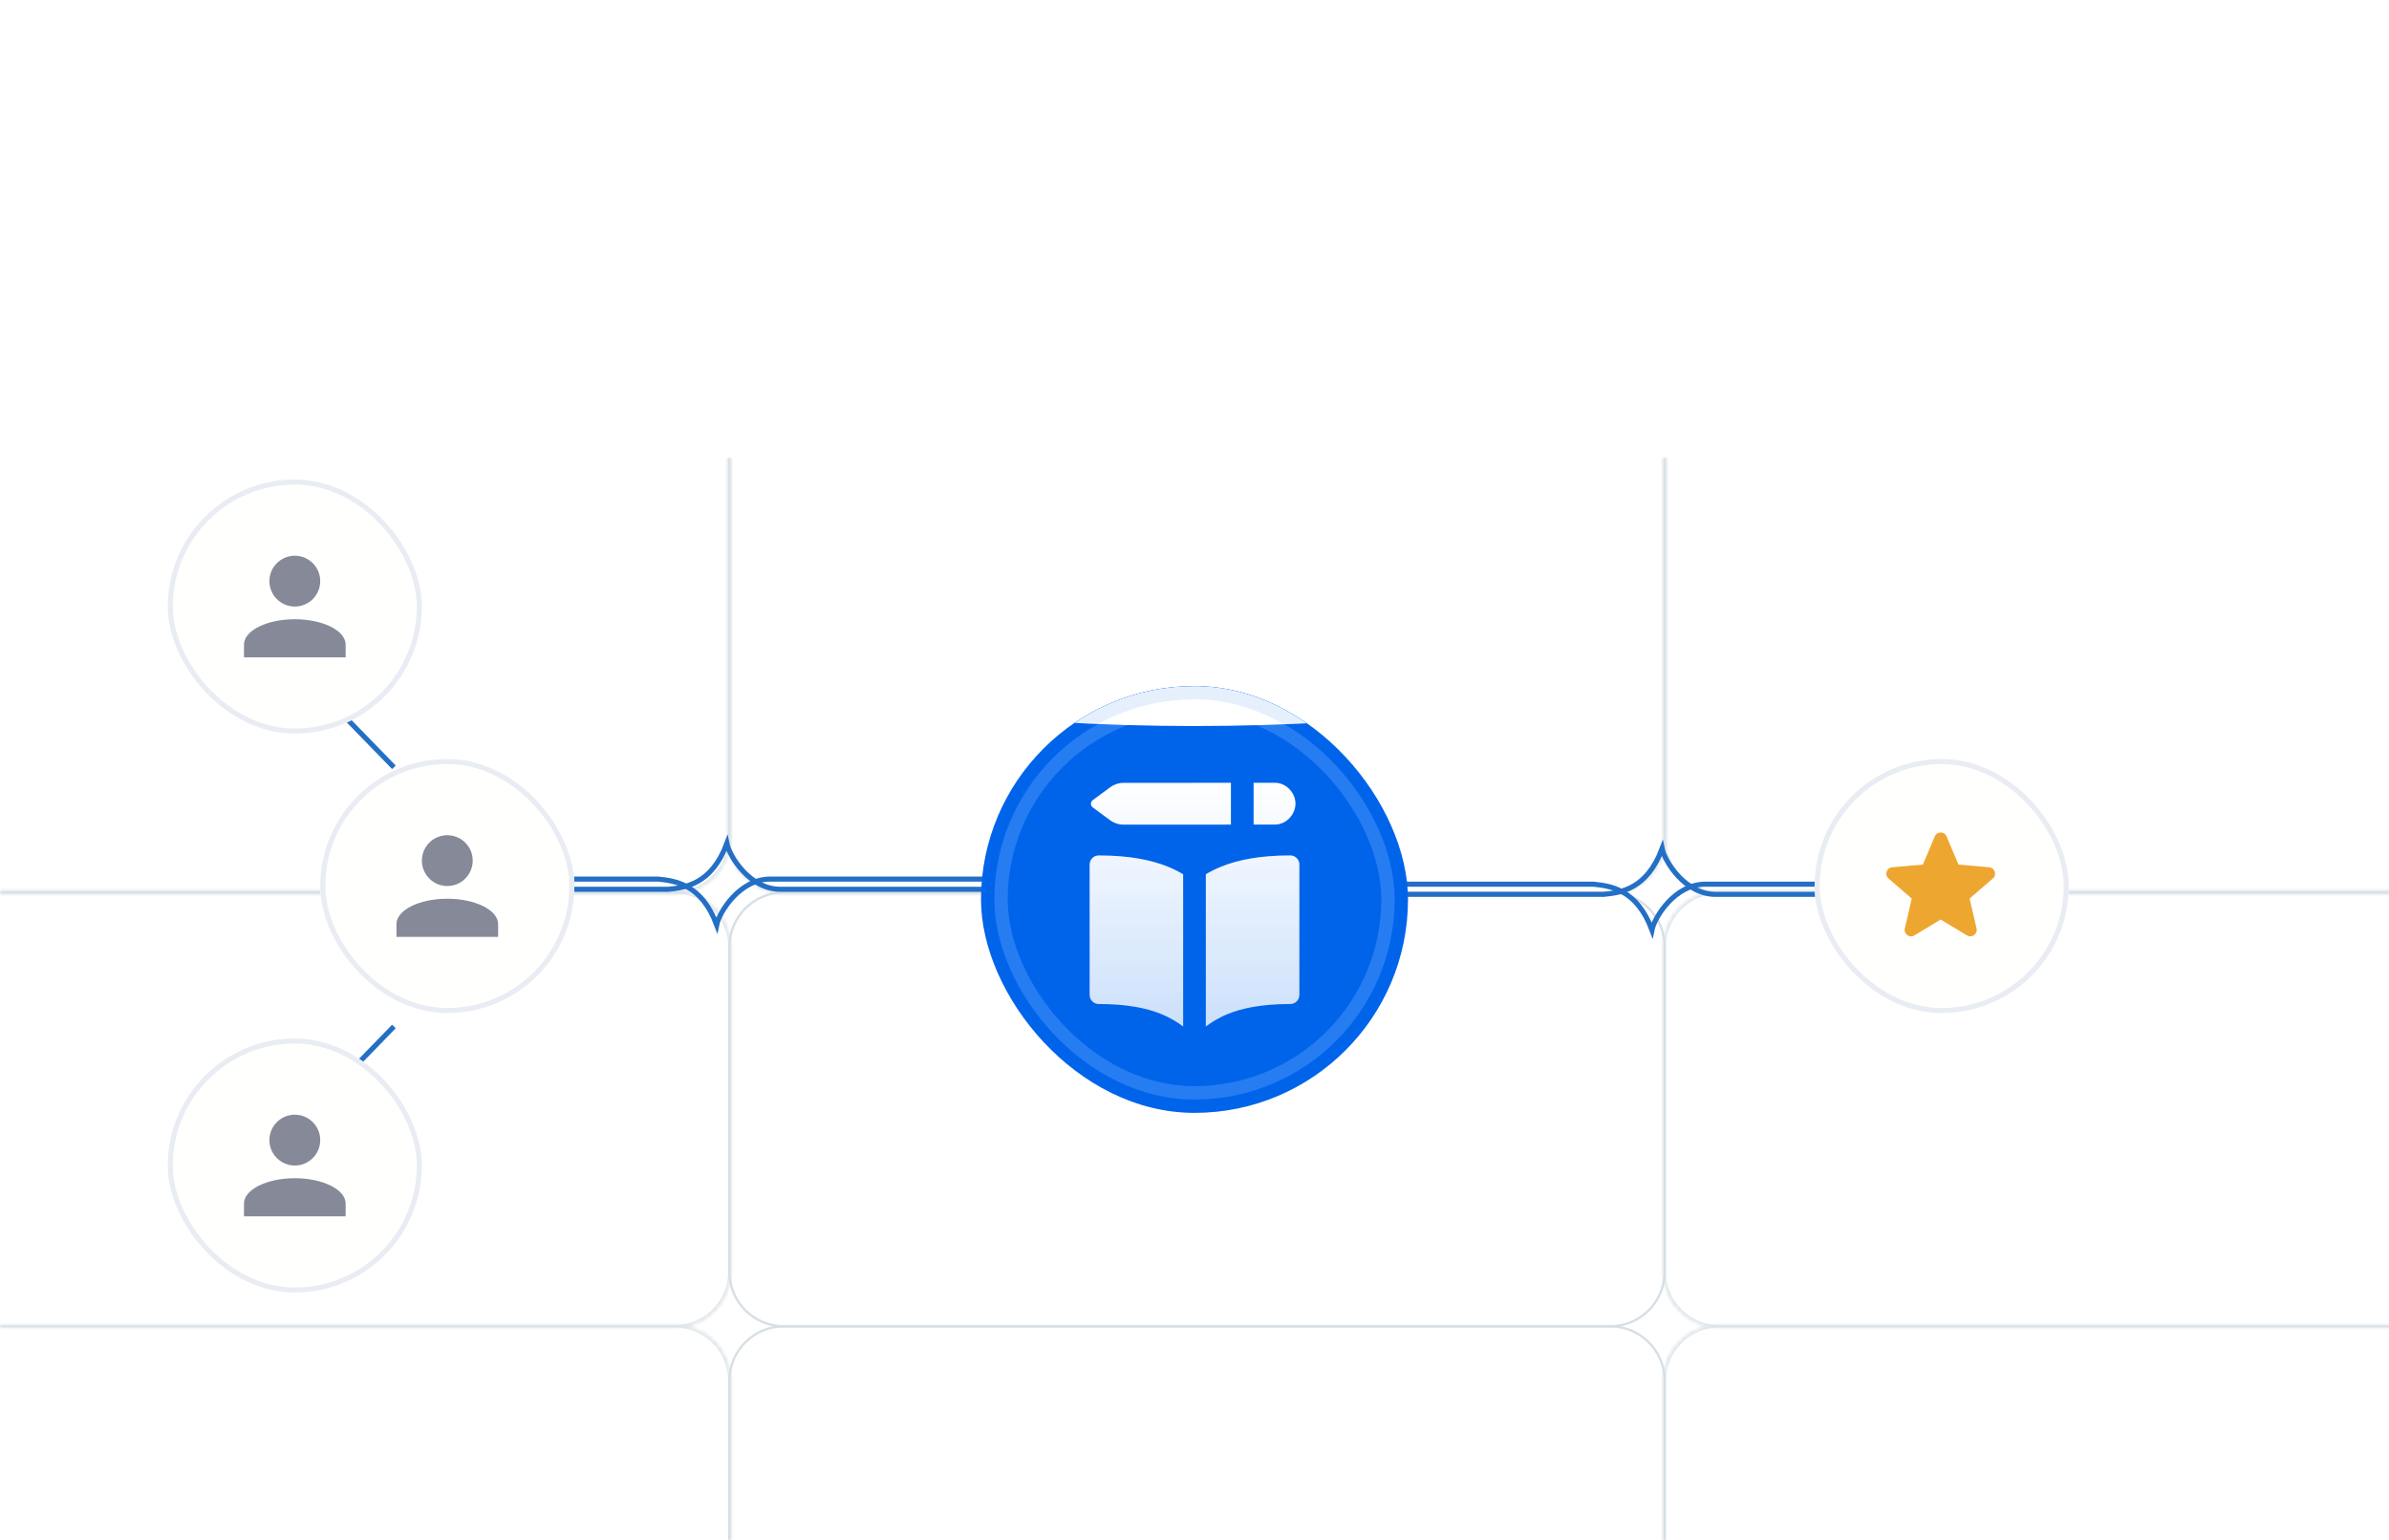 <svg width="470" height="303" viewBox="0 0 470 303" fill="none" xmlns="http://www.w3.org/2000/svg">
<g clip-path="url(#clip0_451_9258)">
<rect width="470" height="303" fill="white"/>
<mask id="path-1-inside-1_451_9258" fill="white">
<path d="M-40.748 90H143.722V164.884C143.722 170.936 138.816 175.842 132.763 175.842H-40.748V90Z"/>
</mask>
<path d="M-40.748 90H143.722H-40.748ZM144.179 164.884C144.179 171.188 139.068 176.299 132.763 176.299H-40.748V175.386H132.763C138.563 175.386 143.265 170.684 143.265 164.884H144.179ZM-40.748 175.842V90V175.842ZM144.179 90V164.884C144.179 171.188 139.068 176.299 132.763 176.299V175.386C138.563 175.386 143.265 170.684 143.265 164.884V90H144.179Z" fill="#D7DFE5" mask="url(#path-1-inside-1_451_9258)"/>
<mask id="path-3-inside-2_451_9258" fill="white">
<path d="M143.266 90H327.736V164.884C327.736 170.936 322.829 175.842 316.777 175.842H154.224C148.172 175.842 143.266 170.936 143.266 164.884V90Z"/>
</mask>
<path d="M143.266 90H327.736H143.266ZM328.192 164.884C328.192 171.188 323.081 176.299 316.777 176.299H154.224C147.92 176.299 142.809 171.188 142.809 164.884H143.722C143.722 170.684 148.424 175.386 154.224 175.386H316.777C322.577 175.386 327.279 170.684 327.279 164.884H328.192ZM154.224 176.299C147.92 176.299 142.809 171.188 142.809 164.884V90H143.722V164.884C143.722 170.684 148.424 175.386 154.224 175.386V176.299ZM328.192 90V164.884C328.192 171.188 323.081 176.299 316.777 176.299V175.386C322.577 175.386 327.279 170.684 327.279 164.884V90H328.192Z" fill="#D7DFE5" mask="url(#path-3-inside-2_451_9258)"/>
<mask id="path-5-inside-3_451_9258" fill="white">
<path d="M327.278 90H511.748V175.842H338.237C332.185 175.842 327.278 170.936 327.278 164.884V90Z"/>
</mask>
<path d="M327.278 90H511.748H327.278ZM511.748 176.299H338.237C331.932 176.299 326.822 171.188 326.822 164.884H327.735C327.735 170.684 332.437 175.386 338.237 175.386H511.748V176.299ZM338.237 176.299C331.932 176.299 326.822 171.188 326.822 164.884V90H327.735V164.884C327.735 170.684 332.437 175.386 338.237 175.386V176.299ZM511.748 90V175.842V90Z" fill="#D7DFE5" mask="url(#path-5-inside-3_451_9258)"/>
<mask id="path-7-inside-4_451_9258" fill="white">
<path d="M-40.748 175.386H132.763C138.816 175.386 143.722 180.292 143.722 186.344V250.27C143.722 256.322 138.816 261.228 132.763 261.228H-40.748V175.386Z"/>
</mask>
<path d="M-40.748 174.929H132.763C139.068 174.929 144.179 180.04 144.179 186.344H143.265C143.265 180.544 138.563 175.842 132.763 175.842H-40.748V174.929ZM144.179 250.27C144.179 256.574 139.068 261.685 132.763 261.685H-40.748V260.772H132.763C138.563 260.772 143.265 256.07 143.265 250.27H144.179ZM-40.748 261.228V175.386V261.228ZM132.763 174.929C139.068 174.929 144.179 180.04 144.179 186.344V250.27C144.179 256.574 139.068 261.685 132.763 261.685V260.772C138.563 260.772 143.265 256.07 143.265 250.27V186.344C143.265 180.544 138.563 175.842 132.763 175.842V174.929Z" fill="#D7DFE5" mask="url(#path-7-inside-4_451_9258)"/>
<path d="M154.225 175.614H316.777C322.703 175.614 327.507 180.419 327.507 186.345V250.27C327.507 256.196 322.703 261 316.777 261H154.225C148.298 261 143.494 256.196 143.494 250.27V186.345C143.494 180.419 148.298 175.614 154.225 175.614Z" stroke="#D7DFE5" stroke-width="0.457"/>
<mask id="path-10-inside-5_451_9258" fill="white">
<path d="M327.278 186.344C327.278 180.292 332.185 175.386 338.237 175.386H511.748V261.228H338.237C332.185 261.228 327.278 256.322 327.278 250.27V186.344Z"/>
</mask>
<path d="M326.822 186.344C326.822 180.04 331.932 174.929 338.237 174.929H511.748V175.842H338.237C332.437 175.842 327.735 180.544 327.735 186.344H326.822ZM511.748 261.685H338.237C331.932 261.685 326.822 256.574 326.822 250.27H327.735C327.735 256.07 332.437 260.772 338.237 260.772H511.748V261.685ZM338.237 261.685C331.932 261.685 326.822 256.574 326.822 250.27V186.344C326.822 180.04 331.932 174.929 338.237 174.929V175.842C332.437 175.842 327.735 180.544 327.735 186.344V250.27C327.735 256.07 332.437 260.772 338.237 260.772V261.685ZM511.748 175.386V261.228V175.386Z" fill="#D7DFE5" mask="url(#path-10-inside-5_451_9258)"/>
<mask id="path-12-inside-6_451_9258" fill="white">
<path d="M-40.748 260.772H132.763C138.816 260.772 143.722 265.678 143.722 271.73V335.655C143.722 341.708 138.816 346.614 132.763 346.614H-40.748V260.772Z"/>
</mask>
<path d="M-40.748 260.315H132.763C139.068 260.315 144.179 265.426 144.179 271.73H143.265C143.265 265.93 138.563 261.228 132.763 261.228H-40.748V260.315ZM144.179 335.655C144.179 341.96 139.068 347.071 132.763 347.071H-40.748V346.157H132.763C138.563 346.157 143.265 341.456 143.265 335.655H144.179ZM-40.748 346.614V260.772V346.614ZM132.763 260.315C139.068 260.315 144.179 265.426 144.179 271.73V335.655C144.179 341.96 139.068 347.071 132.763 347.071V346.157C138.563 346.157 143.265 341.456 143.265 335.655V271.73C143.265 265.93 138.563 261.228 132.763 261.228V260.315Z" fill="#D7DFE5" mask="url(#path-12-inside-6_451_9258)"/>
<path d="M154.225 261H316.777C322.703 261 327.507 265.805 327.507 271.731V335.656C327.507 341.582 322.703 346.386 316.777 346.386H154.225C148.298 346.386 143.494 341.582 143.494 335.656V271.731C143.494 265.805 148.298 261 154.225 261Z" stroke="#D7DFE5" stroke-width="0.457"/>
<mask id="path-15-inside-7_451_9258" fill="white">
<path d="M327.278 271.73C327.278 265.678 332.185 260.772 338.237 260.772H511.748V346.614H338.237C332.185 346.614 327.278 341.708 327.278 335.656V271.73Z"/>
</mask>
<path d="M326.822 271.73C326.822 265.426 331.932 260.315 338.237 260.315H511.748V261.228H338.237C332.437 261.228 327.735 265.93 327.735 271.73H326.822ZM511.748 347.071H338.237C331.932 347.071 326.822 341.96 326.822 335.656H327.735C327.735 341.456 332.437 346.158 338.237 346.158H511.748V347.071ZM338.237 347.071C331.932 347.071 326.822 341.96 326.822 335.656V271.73C326.822 265.426 331.932 260.315 338.237 260.315V261.228C332.437 261.228 327.735 265.93 327.735 271.73V335.656C327.735 341.456 332.437 346.158 338.237 346.158V347.071ZM511.748 260.772V346.614V260.772Z" fill="#D7DFE5" mask="url(#path-15-inside-7_451_9258)"/>
<g filter="url(#filter0_d_451_9258)">
<path d="M195.5 175H165C163.667 175 159.5 175 153.5 175C147.5 175 143.5 181.5 143 184C140 176 134.833 175.333 131.5 175H85H76" stroke="#246FC6"/>
</g>
<g filter="url(#filter1_d_451_9258)">
<path d="M379.5 176H349C347.667 176 343.5 176 337.5 176C331.5 176 327.5 182.5 327 185C324 177 318.833 176.333 315.5 176H269H260" stroke="#246FC6"/>
</g>
<path d="M195.5 175H165C163.667 175 159.5 175 153.5 175C147.5 175 143.5 168.5 143 166C140 174 134.833 174.667 131.5 175H85H76" stroke="#246FC6"/>
<path d="M379.5 176H349C347.667 176 343.5 176 337.5 176C331.5 176 327.5 169.5 327 167C324 175 318.833 175.667 315.5 176H269H260" stroke="#246FC6"/>
<g filter="url(#filter2_di_451_9258)">
<g clip-path="url(#clip1_451_9258)">
<rect x="193" y="135" width="84" height="84" rx="42" fill="#0064EB"/>
<rect x="196.938" y="138.938" width="76.125" height="76.125" rx="38.062" stroke="#408EF7" stroke-opacity="0.6" stroke-width="2.625"/>
<g filter="url(#filter3_f_451_9258)">
<ellipse cx="235.001" cy="119.25" rx="105" ry="23.625" fill="white"/>
</g>
<path fill-rule="evenodd" clip-rule="evenodd" d="M221.057 154.06L242.165 154.05V162.275L221.057 162.285C220.104 162.287 219.175 161.982 218.407 161.418L214.986 158.893C214.874 158.81 214.783 158.701 214.72 158.577C214.657 158.452 214.624 158.314 214.624 158.175C214.624 158.035 214.657 157.897 214.72 157.773C214.783 157.648 214.874 157.54 214.986 157.457L218.411 154.928C219.177 154.364 220.103 154.058 221.054 154.057L221.057 154.06ZM250.854 162.268L246.629 162.271V154.046H250.868C253.132 154.082 254.865 156.093 254.865 158.153C254.865 160.218 253.132 162.232 250.868 162.268H250.854ZM229.672 170.518C230.868 170.996 231.886 171.521 232.768 172.043V202C231.407 200.978 229.918 200.138 228.34 199.5C225.715 198.45 221.929 197.582 216.154 197.582C215.68 197.582 215.226 197.394 214.891 197.059C214.556 196.724 214.368 196.27 214.368 195.796V170.125C214.368 169.651 214.556 169.197 214.891 168.862C215.226 168.527 215.68 168.339 216.154 168.339C222.297 168.339 226.547 169.264 229.672 170.518ZM241.657 199.5C239.729 200.275 238.375 201.164 237.229 201.996V172.039C238.111 171.518 239.132 170.993 240.329 170.514C243.454 169.26 247.704 168.335 253.847 168.335C254.32 168.335 254.775 168.524 255.109 168.858C255.444 169.193 255.632 169.648 255.632 170.121V195.793C255.632 196.266 255.444 196.72 255.109 197.055C254.775 197.39 254.32 197.578 253.847 197.578C248.072 197.578 244.286 198.446 241.657 199.5Z" fill="url(#paint0_linear_451_9258)"/>
</g>
<rect x="194.312" y="136.312" width="81.375" height="81.375" rx="40.688" stroke="#0064EB" stroke-opacity="0.1" stroke-width="2.625"/>
</g>
<g filter="url(#filter4_dii_451_9258)">
<rect x="357" y="151" width="50" height="50" rx="25" fill="#FFFFFE"/>
<rect x="357.5" y="151.5" width="49" height="49" rx="24.5" stroke="#E9EDF3"/>
<path d="M381.801 182.594L376.613 185.719C376.384 185.865 376.144 185.927 375.894 185.906C375.644 185.886 375.426 185.802 375.238 185.656C375.051 185.511 374.905 185.329 374.801 185.11C374.697 184.892 374.676 184.647 374.738 184.375L376.113 178.469L371.519 174.5C371.311 174.313 371.181 174.099 371.129 173.859C371.078 173.619 371.093 173.385 371.176 173.156C371.258 172.928 371.383 172.741 371.551 172.594C371.718 172.447 371.947 172.354 372.238 172.313L378.301 171.781L380.644 166.219C380.749 165.969 380.91 165.781 381.129 165.656C381.349 165.531 381.572 165.469 381.801 165.469C382.029 165.469 382.253 165.531 382.472 165.656C382.691 165.781 382.853 165.969 382.957 166.219L385.301 171.781L391.363 172.313C391.655 172.354 391.884 172.448 392.051 172.594C392.217 172.74 392.342 172.927 392.426 173.156C392.509 173.386 392.525 173.62 392.473 173.86C392.422 174.1 392.291 174.314 392.082 174.5L387.488 178.469L388.863 184.375C388.926 184.646 388.905 184.891 388.801 185.11C388.697 185.329 388.551 185.511 388.363 185.656C388.176 185.801 387.957 185.885 387.707 185.906C387.457 185.928 387.217 185.866 386.988 185.719L381.801 182.594Z" fill="#EDA62F"/>
</g>
<path d="M77.5 151L60 133" stroke="#246FC6"/>
<path d="M77.5 202L60 220" stroke="#246FC6"/>
<g filter="url(#filter5_dii_451_9258)">
<rect x="33" y="96" width="50" height="50" rx="25" fill="#FFFFFE"/>
<rect x="33.5" y="96.5" width="49" height="49" rx="24.5" stroke="#E9EDF3"/>
<path d="M58 111C59.326 111 60.598 111.527 61.535 112.464C62.473 113.402 63 114.674 63 116C63 117.326 62.473 118.598 61.535 119.536C60.598 120.473 59.326 121 58 121C56.674 121 55.402 120.473 54.465 119.536C53.527 118.598 53 117.326 53 116C53 114.674 53.527 113.402 54.465 112.464C55.402 111.527 56.674 111 58 111ZM58 123.5C63.525 123.5 68 125.737 68 128.5V131H48V128.5C48 125.737 52.475 123.5 58 123.5Z" fill="#858998"/>
</g>
<g filter="url(#filter6_dii_451_9258)">
<rect x="33" y="206" width="50" height="50" rx="25" fill="#FFFFFE"/>
<rect x="33.5" y="206.5" width="49" height="49" rx="24.5" stroke="#E9EDF3"/>
<path d="M58 221C59.326 221 60.598 221.527 61.535 222.464C62.473 223.402 63 224.674 63 226C63 227.326 62.473 228.598 61.535 229.536C60.598 230.473 59.326 231 58 231C56.674 231 55.402 230.473 54.465 229.536C53.527 228.598 53 227.326 53 226C53 224.674 53.527 223.402 54.465 222.464C55.402 221.527 56.674 221 58 221ZM58 233.5C63.525 233.5 68 235.737 68 238.5V241H48V238.5C48 235.737 52.475 233.5 58 233.5Z" fill="#858998"/>
</g>
<g filter="url(#filter7_dii_451_9258)">
<rect x="63" y="151" width="50" height="50" rx="25" fill="#FFFFFE"/>
<rect x="63.5" y="151.5" width="49" height="49" rx="24.5" stroke="#E9EDF3"/>
<path d="M88 166C89.326 166 90.598 166.527 91.535 167.464C92.473 168.402 93 169.674 93 171C93 172.326 92.473 173.598 91.535 174.536C90.598 175.473 89.326 176 88 176C86.674 176 85.402 175.473 84.465 174.536C83.527 173.598 83 172.326 83 171C83 169.674 83.527 168.402 84.465 167.464C85.402 166.527 86.674 166 88 166ZM88 178.5C93.525 178.5 98 180.737 98 183.5V186H78V183.5C78 180.737 82.475 178.5 88 178.5Z" fill="#858998"/>
</g>
</g>
<defs>
<filter id="filter0_d_451_9258" x="64" y="162.5" width="139.5" height="31.315" filterUnits="userSpaceOnUse" color-interpolation-filters="sRGB">
<feFlood flood-opacity="0" result="BackgroundImageFix"/>
<feColorMatrix in="SourceAlpha" type="matrix" values="0 0 0 0 0 0 0 0 0 0 0 0 0 0 0 0 0 0 127 0" result="hardAlpha"/>
<feOffset dx="-2" dy="-2"/>
<feGaussianBlur stdDeviation="5"/>
<feComposite in2="hardAlpha" operator="out"/>
<feColorMatrix type="matrix" values="0 0 0 0 0.259 0 0 0 0 0.733 0 0 0 0 0.984 0 0 0 0.8 0"/>
<feBlend mode="normal" in2="BackgroundImageFix" result="effect1_dropShadow_451_9258"/>
<feBlend mode="normal" in="SourceGraphic" in2="effect1_dropShadow_451_9258" result="shape"/>
</filter>
<filter id="filter1_d_451_9258" x="248" y="163.5" width="139.5" height="31.315" filterUnits="userSpaceOnUse" color-interpolation-filters="sRGB">
<feFlood flood-opacity="0" result="BackgroundImageFix"/>
<feColorMatrix in="SourceAlpha" type="matrix" values="0 0 0 0 0 0 0 0 0 0 0 0 0 0 0 0 0 0 127 0" result="hardAlpha"/>
<feOffset dx="-2" dy="-2"/>
<feGaussianBlur stdDeviation="5"/>
<feComposite in2="hardAlpha" operator="out"/>
<feColorMatrix type="matrix" values="0 0 0 0 0.259 0 0 0 0 0.733 0 0 0 0 0.984 0 0 0 0.8 0"/>
<feBlend mode="normal" in2="BackgroundImageFix" result="effect1_dropShadow_451_9258"/>
<feBlend mode="normal" in="SourceGraphic" in2="effect1_dropShadow_451_9258" result="shape"/>
</filter>
<filter id="filter2_di_451_9258" x="185.125" y="129.75" width="99.75" height="99.75" filterUnits="userSpaceOnUse" color-interpolation-filters="sRGB">
<feFlood flood-opacity="0" result="BackgroundImageFix"/>
<feColorMatrix in="SourceAlpha" type="matrix" values="0 0 0 0 0 0 0 0 0 0 0 0 0 0 0 0 0 0 127 0" result="hardAlpha"/>
<feOffset dy="2.625"/>
<feGaussianBlur stdDeviation="3.938"/>
<feComposite in2="hardAlpha" operator="out"/>
<feColorMatrix type="matrix" values="0 0 0 0 0 0 0 0 0 0.392 0 0 0 0 0.922 0 0 0 0.1 0"/>
<feBlend mode="normal" in2="BackgroundImageFix" result="effect1_dropShadow_451_9258"/>
<feBlend mode="normal" in="SourceGraphic" in2="effect1_dropShadow_451_9258" result="shape"/>
<feColorMatrix in="SourceAlpha" type="matrix" values="0 0 0 0 0 0 0 0 0 0 0 0 0 0 0 0 0 0 127 0" result="hardAlpha"/>
<feOffset dy="-2.625"/>
<feComposite in2="hardAlpha" operator="arithmetic" k2="-1" k3="1"/>
<feColorMatrix type="matrix" values="0 0 0 0 0 0 0 0 0 0.392 0 0 0 0 0.922 0 0 0 0.1 0"/>
<feBlend mode="normal" in2="shape" result="effect2_innerShadow_451_9258"/>
</filter>
<filter id="filter3_f_451_9258" x="-27.499" y="-61.875" width="525" height="362.25" filterUnits="userSpaceOnUse" color-interpolation-filters="sRGB">
<feFlood flood-opacity="0" result="BackgroundImageFix"/>
<feBlend mode="normal" in="SourceGraphic" in2="BackgroundImageFix" result="shape"/>
<feGaussianBlur stdDeviation="78.75" result="effect1_foregroundBlur_451_9258"/>
</filter>
<filter id="filter4_dii_451_9258" x="354.417" y="148.5" width="55.167" height="55.944" filterUnits="userSpaceOnUse" color-interpolation-filters="sRGB">
<feFlood flood-opacity="0" result="BackgroundImageFix"/>
<feColorMatrix in="SourceAlpha" type="matrix" values="0 0 0 0 0 0 0 0 0 0 0 0 0 0 0 0 0 0 127 0" result="hardAlpha"/>
<feOffset dy="0.861"/>
<feGaussianBlur stdDeviation="1.292"/>
<feComposite in2="hardAlpha" operator="out"/>
<feColorMatrix type="matrix" values="0 0 0 0 0.071 0 0 0 0 0.071 0 0 0 0 0.071 0 0 0 0.1 0"/>
<feBlend mode="normal" in2="BackgroundImageFix" result="effect1_dropShadow_451_9258"/>
<feBlend mode="normal" in="SourceGraphic" in2="effect1_dropShadow_451_9258" result="shape"/>
<feColorMatrix in="SourceAlpha" type="matrix" values="0 0 0 0 0 0 0 0 0 0 0 0 0 0 0 0 0 0 127 0" result="hardAlpha"/>
<feOffset dy="-2.5"/>
<feGaussianBlur stdDeviation="2.5"/>
<feComposite in2="hardAlpha" operator="arithmetic" k2="-1" k3="1"/>
<feColorMatrix type="matrix" values="0 0 0 0 1 0 0 0 0 1 0 0 0 0 1 0 0 0 0.5 0"/>
<feBlend mode="normal" in2="shape" result="effect2_innerShadow_451_9258"/>
<feColorMatrix in="SourceAlpha" type="matrix" values="0 0 0 0 0 0 0 0 0 0 0 0 0 0 0 0 0 0 127 0" result="hardAlpha"/>
<feMorphology radius="1.25" operator="erode" in="SourceAlpha" result="effect3_innerShadow_451_9258"/>
<feOffset/>
<feComposite in2="hardAlpha" operator="arithmetic" k2="-1" k3="1"/>
<feColorMatrix type="matrix" values="0 0 0 0 0 0 0 0 0 0 0 0 0 0 0 0 0 0 0.1 0"/>
<feBlend mode="normal" in2="effect2_innerShadow_451_9258" result="effect3_innerShadow_451_9258"/>
</filter>
<filter id="filter5_dii_451_9258" x="30.417" y="93.5" width="55.167" height="55.944" filterUnits="userSpaceOnUse" color-interpolation-filters="sRGB">
<feFlood flood-opacity="0" result="BackgroundImageFix"/>
<feColorMatrix in="SourceAlpha" type="matrix" values="0 0 0 0 0 0 0 0 0 0 0 0 0 0 0 0 0 0 127 0" result="hardAlpha"/>
<feOffset dy="0.861"/>
<feGaussianBlur stdDeviation="1.292"/>
<feComposite in2="hardAlpha" operator="out"/>
<feColorMatrix type="matrix" values="0 0 0 0 0.071 0 0 0 0 0.071 0 0 0 0 0.071 0 0 0 0.1 0"/>
<feBlend mode="normal" in2="BackgroundImageFix" result="effect1_dropShadow_451_9258"/>
<feBlend mode="normal" in="SourceGraphic" in2="effect1_dropShadow_451_9258" result="shape"/>
<feColorMatrix in="SourceAlpha" type="matrix" values="0 0 0 0 0 0 0 0 0 0 0 0 0 0 0 0 0 0 127 0" result="hardAlpha"/>
<feOffset dy="-2.5"/>
<feGaussianBlur stdDeviation="2.5"/>
<feComposite in2="hardAlpha" operator="arithmetic" k2="-1" k3="1"/>
<feColorMatrix type="matrix" values="0 0 0 0 1 0 0 0 0 1 0 0 0 0 1 0 0 0 0.5 0"/>
<feBlend mode="normal" in2="shape" result="effect2_innerShadow_451_9258"/>
<feColorMatrix in="SourceAlpha" type="matrix" values="0 0 0 0 0 0 0 0 0 0 0 0 0 0 0 0 0 0 127 0" result="hardAlpha"/>
<feMorphology radius="1.25" operator="erode" in="SourceAlpha" result="effect3_innerShadow_451_9258"/>
<feOffset/>
<feComposite in2="hardAlpha" operator="arithmetic" k2="-1" k3="1"/>
<feColorMatrix type="matrix" values="0 0 0 0 0 0 0 0 0 0 0 0 0 0 0 0 0 0 0.1 0"/>
<feBlend mode="normal" in2="effect2_innerShadow_451_9258" result="effect3_innerShadow_451_9258"/>
</filter>
<filter id="filter6_dii_451_9258" x="30.417" y="203.5" width="55.167" height="55.944" filterUnits="userSpaceOnUse" color-interpolation-filters="sRGB">
<feFlood flood-opacity="0" result="BackgroundImageFix"/>
<feColorMatrix in="SourceAlpha" type="matrix" values="0 0 0 0 0 0 0 0 0 0 0 0 0 0 0 0 0 0 127 0" result="hardAlpha"/>
<feOffset dy="0.861"/>
<feGaussianBlur stdDeviation="1.292"/>
<feComposite in2="hardAlpha" operator="out"/>
<feColorMatrix type="matrix" values="0 0 0 0 0.071 0 0 0 0 0.071 0 0 0 0 0.071 0 0 0 0.1 0"/>
<feBlend mode="normal" in2="BackgroundImageFix" result="effect1_dropShadow_451_9258"/>
<feBlend mode="normal" in="SourceGraphic" in2="effect1_dropShadow_451_9258" result="shape"/>
<feColorMatrix in="SourceAlpha" type="matrix" values="0 0 0 0 0 0 0 0 0 0 0 0 0 0 0 0 0 0 127 0" result="hardAlpha"/>
<feOffset dy="-2.5"/>
<feGaussianBlur stdDeviation="2.5"/>
<feComposite in2="hardAlpha" operator="arithmetic" k2="-1" k3="1"/>
<feColorMatrix type="matrix" values="0 0 0 0 1 0 0 0 0 1 0 0 0 0 1 0 0 0 0.5 0"/>
<feBlend mode="normal" in2="shape" result="effect2_innerShadow_451_9258"/>
<feColorMatrix in="SourceAlpha" type="matrix" values="0 0 0 0 0 0 0 0 0 0 0 0 0 0 0 0 0 0 127 0" result="hardAlpha"/>
<feMorphology radius="1.25" operator="erode" in="SourceAlpha" result="effect3_innerShadow_451_9258"/>
<feOffset/>
<feComposite in2="hardAlpha" operator="arithmetic" k2="-1" k3="1"/>
<feColorMatrix type="matrix" values="0 0 0 0 0 0 0 0 0 0 0 0 0 0 0 0 0 0 0.1 0"/>
<feBlend mode="normal" in2="effect2_innerShadow_451_9258" result="effect3_innerShadow_451_9258"/>
</filter>
<filter id="filter7_dii_451_9258" x="60.417" y="148.5" width="55.167" height="55.944" filterUnits="userSpaceOnUse" color-interpolation-filters="sRGB">
<feFlood flood-opacity="0" result="BackgroundImageFix"/>
<feColorMatrix in="SourceAlpha" type="matrix" values="0 0 0 0 0 0 0 0 0 0 0 0 0 0 0 0 0 0 127 0" result="hardAlpha"/>
<feOffset dy="0.861"/>
<feGaussianBlur stdDeviation="1.292"/>
<feComposite in2="hardAlpha" operator="out"/>
<feColorMatrix type="matrix" values="0 0 0 0 0.071 0 0 0 0 0.071 0 0 0 0 0.071 0 0 0 0.1 0"/>
<feBlend mode="normal" in2="BackgroundImageFix" result="effect1_dropShadow_451_9258"/>
<feBlend mode="normal" in="SourceGraphic" in2="effect1_dropShadow_451_9258" result="shape"/>
<feColorMatrix in="SourceAlpha" type="matrix" values="0 0 0 0 0 0 0 0 0 0 0 0 0 0 0 0 0 0 127 0" result="hardAlpha"/>
<feOffset dy="-2.5"/>
<feGaussianBlur stdDeviation="2.5"/>
<feComposite in2="hardAlpha" operator="arithmetic" k2="-1" k3="1"/>
<feColorMatrix type="matrix" values="0 0 0 0 1 0 0 0 0 1 0 0 0 0 1 0 0 0 0.5 0"/>
<feBlend mode="normal" in2="shape" result="effect2_innerShadow_451_9258"/>
<feColorMatrix in="SourceAlpha" type="matrix" values="0 0 0 0 0 0 0 0 0 0 0 0 0 0 0 0 0 0 127 0" result="hardAlpha"/>
<feMorphology radius="1.25" operator="erode" in="SourceAlpha" result="effect3_innerShadow_451_9258"/>
<feOffset/>
<feComposite in2="hardAlpha" operator="arithmetic" k2="-1" k3="1"/>
<feColorMatrix type="matrix" values="0 0 0 0 0 0 0 0 0 0 0 0 0 0 0 0 0 0 0.1 0"/>
<feBlend mode="normal" in2="effect2_innerShadow_451_9258" result="effect3_innerShadow_451_9258"/>
</filter>
<linearGradient id="paint0_linear_451_9258" x1="235" y1="154.046" x2="235" y2="202" gradientUnits="userSpaceOnUse">
<stop stop-color="white"/>
<stop offset="1" stop-color="white" stop-opacity="0.8"/>
</linearGradient>
<clipPath id="clip0_451_9258">
<rect width="470" height="303" fill="white"/>
</clipPath>
<clipPath id="clip1_451_9258">
<rect x="193" y="135" width="84" height="84" rx="42" fill="white"/>
</clipPath>
</defs>
</svg>
